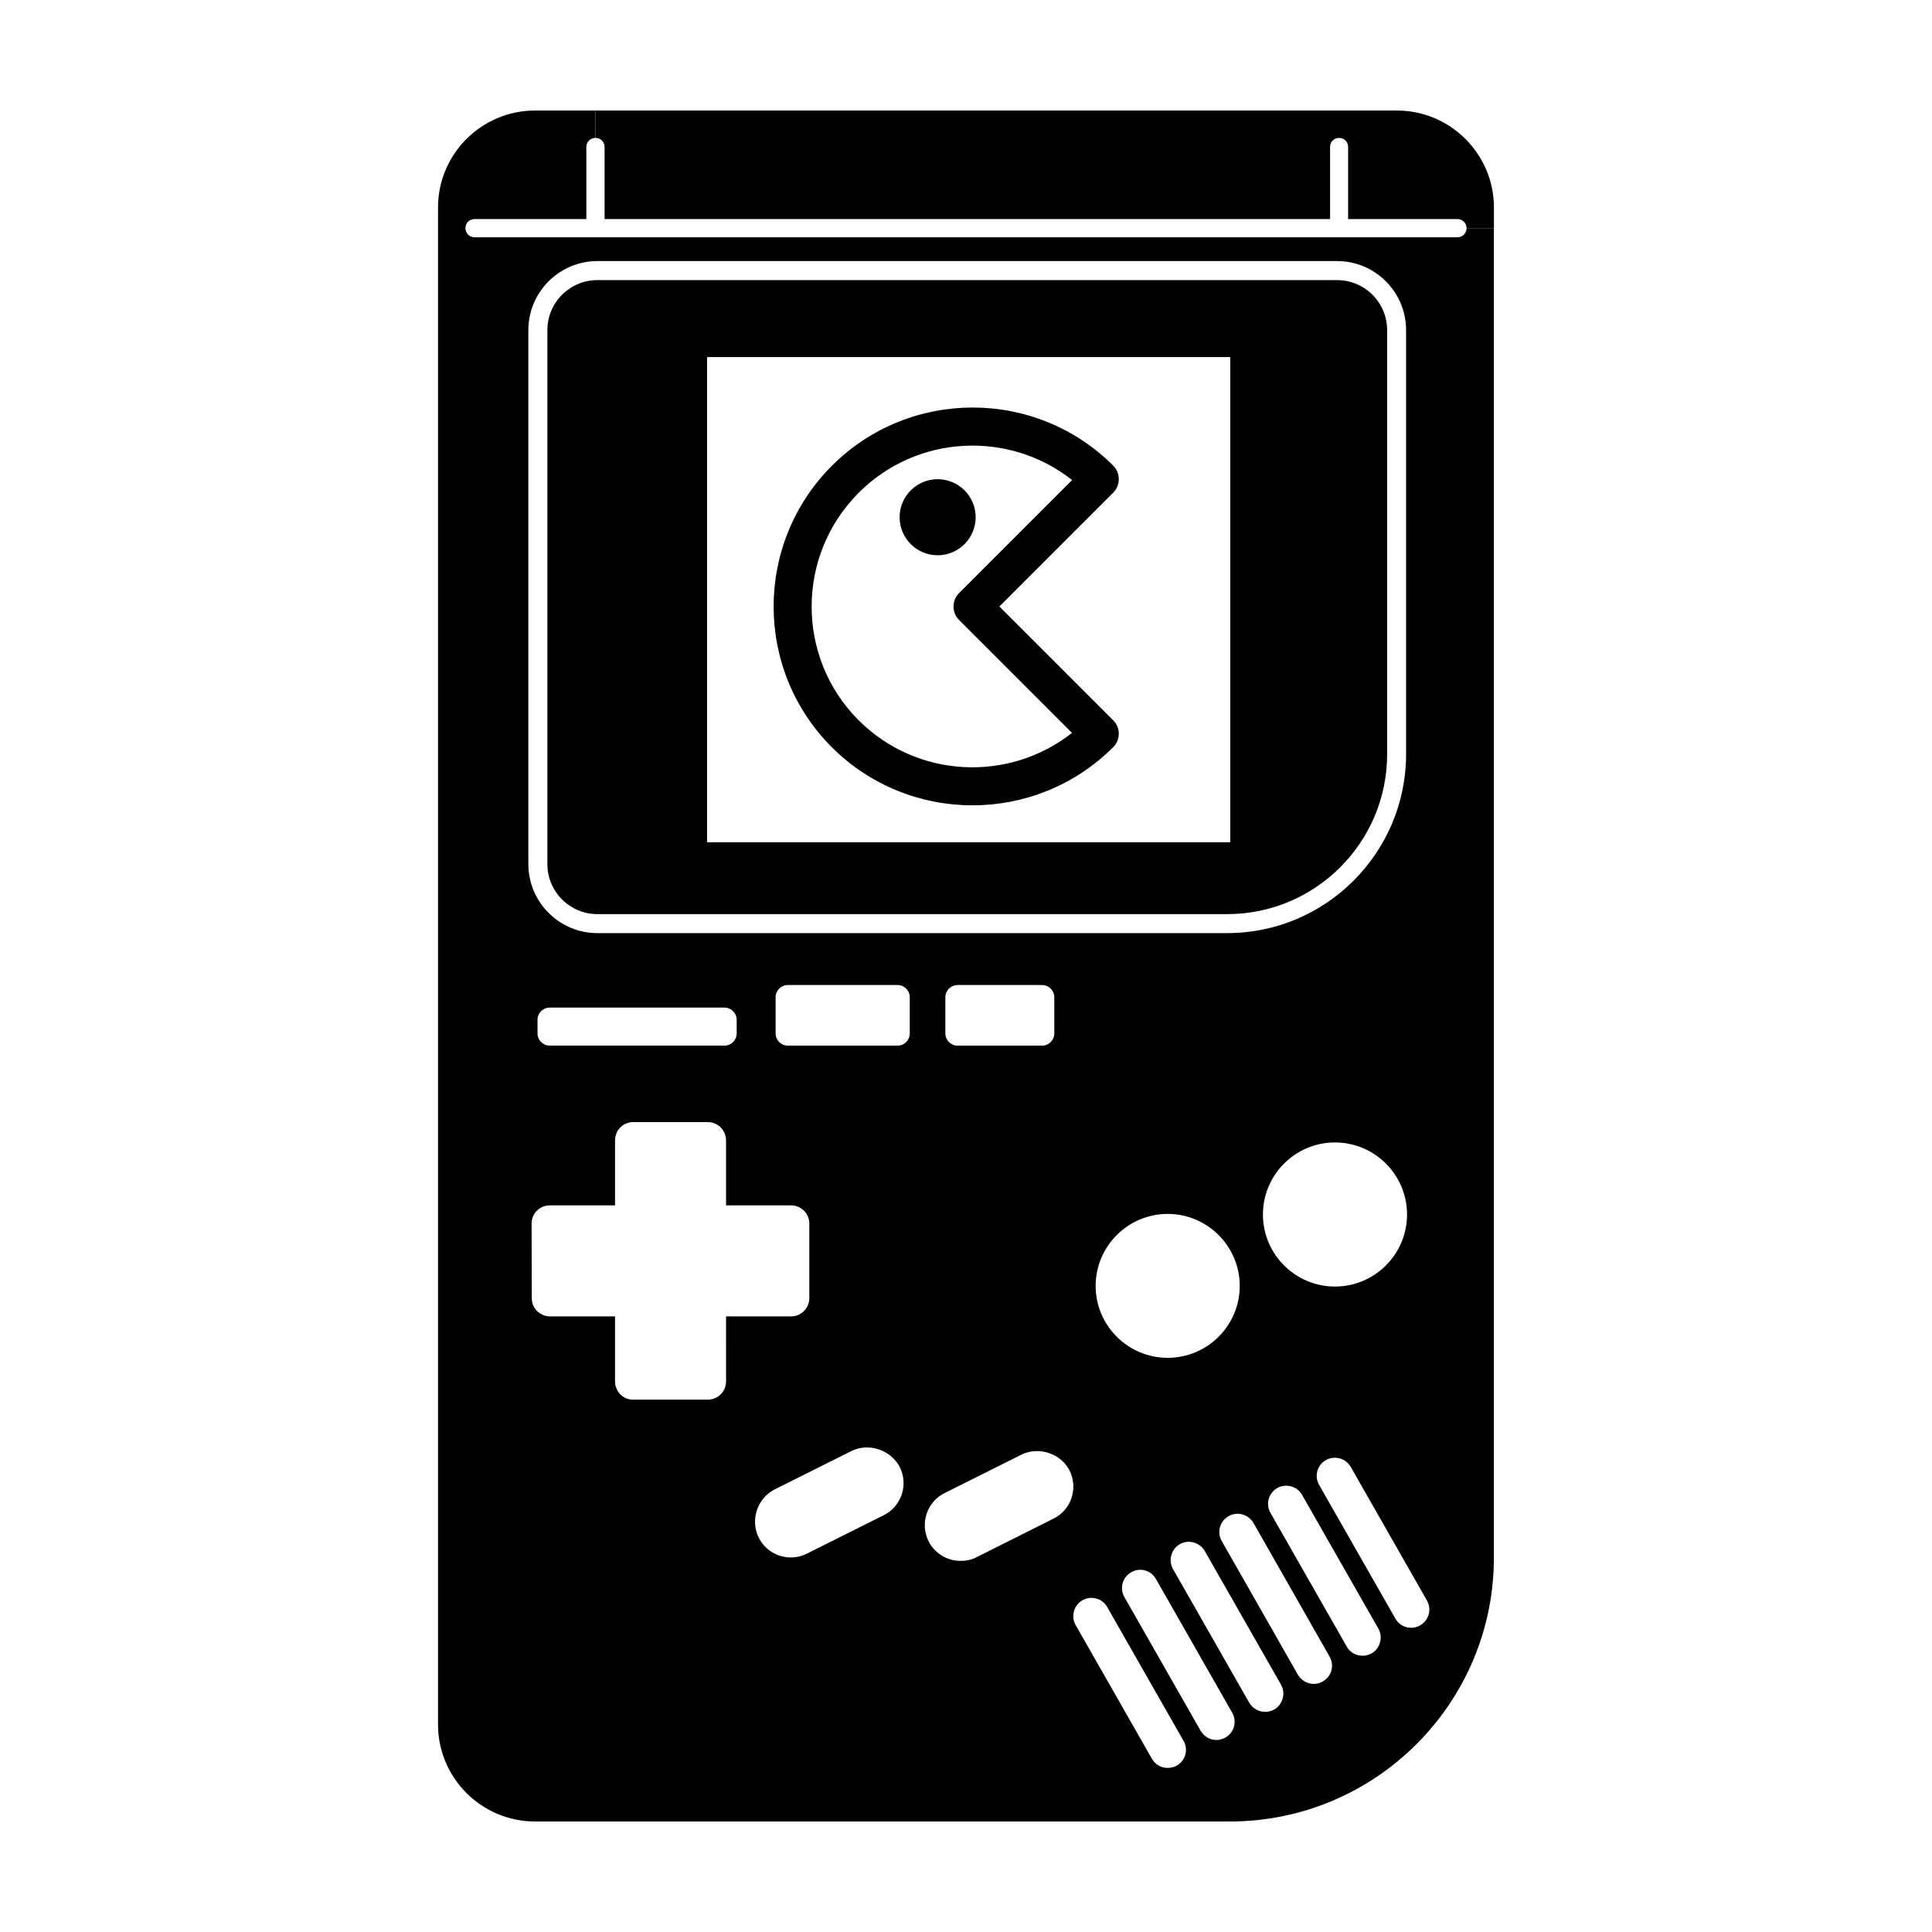 <?xml version="1.0" encoding="UTF-8"?>
<!-- Uploaded to: SVG Repo, www.svgrepo.com, Generator: SVG Repo Mixer Tools -->
<svg fill="#000000" width="800px" height="800px" version="1.1" viewBox="144 144 512 512" xmlns="http://www.w3.org/2000/svg">
 <g>
  <path d="m301.8 173.29h212.36c14.207 0 25.746 11.539 25.746 25.695v5.492h-7.254c0-1.359-1.059-2.418-2.418-2.418l-28.969-0.004v-19.145c0-1.309-1.059-2.367-2.367-2.367-1.359 0-2.418 1.059-2.418 2.367v19.145h-192.26v-19.145c0-1.309-1.059-2.367-2.418-2.367z"/>
  <path d="m532.65 204.47c0 1.309-1.059 2.418-2.418 2.418h-260.47c-1.359 0-2.418-1.109-2.418-2.418 0-1.359 1.059-2.418 2.418-2.418h29.625v-19.145c0-1.309 1.109-2.367 2.418-2.367l-0.004-7.254h-15.973c-14.207 0-25.746 11.539-25.746 25.695v402.04c0 14.156 11.539 25.695 25.746 25.695h184.09c38.594 0 69.98-31.336 69.98-69.93v-352.32zm-248.63 27.004c0-10.078 8.211-18.289 18.289-18.289h196.03c10.078 0 18.289 8.211 18.289 18.289v112.4c0 26.098-21.262 47.41-47.41 47.41h-166.91c-10.078 0-18.289-8.211-18.289-18.289zm232.86 234.38c0 10.531-8.566 19.094-19.094 19.094-10.531 0-19.094-8.566-19.094-19.094 0-10.531 8.566-19.094 19.094-19.094 10.527 0 19.094 8.562 19.094 19.094zm-44.336 18.941c0 10.48-8.566 19.043-19.094 19.043-10.531 0-19.094-8.566-19.094-19.043 0-10.531 8.566-19.094 19.094-19.094s19.094 8.566 19.094 19.094zm-49.141-76.508v9.574c0 1.793-1.449 3.246-3.246 3.246h-22.379c-1.793 0-3.246-1.449-3.246-3.246v-9.574c0-1.793 1.449-3.246 3.246-3.246h22.379c1.793 0 3.246 1.453 3.246 3.246zm-84.176 5.981v3.586c0 1.793-1.449 3.246-3.246 3.246h-46.289c-1.789 0-3.246-1.449-3.246-3.246v-3.586c0-1.793 1.449-3.246 3.246-3.246h46.289c1.789 0.008 3.246 1.457 3.246 3.246zm-2.812 95.82c0 2.672-2.168 4.836-4.836 4.836h-19.801c-2.672 0-4.785-2.168-4.785-4.836v-17.23h-17.23c-2.672 0-4.836-2.168-4.836-4.785l-0.051-19.801c0-1.309 0.504-2.519 1.41-3.426s2.117-1.41 3.426-1.41h17.281v-17.23c0-2.672 2.117-4.836 4.785-4.836h19.801c2.672 0 4.836 2.168 4.836 4.836v17.23h17.23c2.672 0 4.836 2.168 4.836 4.785v19.801c0 2.672-2.168 4.836-4.836 4.836h-17.23zm46.551 29.977c-0.805 2.418-2.519 4.383-4.785 5.492l-20.355 10.176c-1.309 0.656-2.769 1.008-4.231 1.008-3.629 0-6.902-2.016-8.516-5.238-1.109-2.266-1.309-4.836-0.504-7.254 0.805-2.418 2.469-4.383 4.734-5.543l20.355-10.176c4.586-2.266 10.48-0.25 12.797 4.281 1.109 2.266 1.312 4.836 0.504 7.254zm2.129-122.2c0 1.793-1.449 3.246-3.246 3.246l-29.059-0.004c-1.793 0-3.246-1.449-3.246-3.246v-9.574c0-1.793 1.449-3.246 3.246-3.246h29.059c1.789 0 3.246 1.449 3.246 3.246zm42.863 123.11c-0.805 2.418-2.519 4.383-4.785 5.492l-20.305 10.176c-1.309 0.707-2.82 1.008-4.281 1.008-3.629 0-6.902-2.016-8.516-5.238-1.109-2.266-1.309-4.836-0.504-7.254 0.805-2.418 2.519-4.383 4.785-5.492l20.355-10.176c4.535-2.266 10.48-0.301 12.746 4.231 1.109 2.266 1.309 4.836 0.504 7.254zm27.91 70.938c-0.754 0.402-1.613 0.605-2.418 0.605-1.664 0-3.273-0.855-4.18-2.418l-20.203-35.418c-1.309-2.316-0.504-5.289 1.812-6.602 2.266-1.309 5.238-0.504 6.551 1.812l20.203 35.418c1.359 2.316 0.551 5.238-1.766 6.602zm12.898-7.457c-0.754 0.453-1.613 0.656-2.418 0.656-1.664 0-3.273-0.906-4.18-2.469l-20.203-35.418c-1.309-2.316-0.504-5.238 1.812-6.551 2.316-1.359 5.238-0.555 6.551 1.762l20.199 35.418c1.359 2.316 0.555 5.289-1.762 6.602zm12.898-7.406c-0.754 0.402-1.562 0.605-2.367 0.605-1.715 0-3.324-0.855-4.231-2.418l-20.203-35.418c-1.309-2.316-0.504-5.289 1.812-6.602 2.316-1.309 5.238-0.504 6.602 1.812l20.203 35.418c1.305 2.32 0.5 5.242-1.816 6.602zm12.895-7.457c-0.754 0.453-1.562 0.656-2.367 0.656-1.715 0-3.324-0.906-4.231-2.418l-20.203-35.469c-1.309-2.316-0.504-5.238 1.812-6.551 2.316-1.359 5.238-0.504 6.602 1.762l20.203 35.469c1.309 2.32 0.504 5.242-1.816 6.551zm12.898-7.406c-0.754 0.402-1.562 0.605-2.367 0.605-1.664 0-3.324-0.855-4.18-2.418l-20.203-35.418c-1.359-2.316-0.555-5.238 1.762-6.602 2.316-1.309 5.289-0.504 6.602 1.812l20.203 35.418c1.309 2.32 0.5 5.293-1.816 6.602zm12.898-7.457c-0.754 0.453-1.562 0.656-2.367 0.656-1.664 0-3.324-0.855-4.18-2.418l-20.203-35.418c-1.359-2.316-0.555-5.289 1.762-6.602 2.316-1.309 5.289-0.504 6.602 1.812l20.203 35.418c1.305 2.32 0.5 5.242-1.816 6.551z"/>
  <path d="m302.31 386.25c-7.305 0-13.25-5.945-13.25-13.25v-141.52c0-7.305 5.945-13.25 13.25-13.25h196.04c7.305 0 13.254 5.945 13.254 13.25v112.4c0 23.363-19.004 42.371-42.371 42.371zm29.07-19.047h138.65v-128.57h-138.65z"/>
  <path d="m402.56 281.07c0 5.566-4.512 10.078-10.078 10.078-5.562 0-10.074-4.512-10.074-10.078 0-5.566 4.512-10.074 10.074-10.074 5.566 0 10.078 4.508 10.078 10.074"/>
  <path d="m439.02 334.88c-0.023-0.023-0.055-0.031-0.082-0.055l-30.094-30.094 30.168-30.168c0.984-0.984 1.477-2.277 1.477-3.566 0.004-1.301-0.48-2.602-1.473-3.594-20.547-20.547-54-20.535-74.562 0.035-20.566 20.566-20.582 54.012-0.035 74.559 10.281 10.281 23.797 15.426 37.297 15.426 13.473 0 26.949-5.117 37.223-15.352 0.02-0.02 0.051-0.023 0.074-0.051 0.5-0.5 0.867-1.074 1.113-1.688 0.738-1.816 0.371-3.981-1.105-5.453zm-67.473 0c-16.621-16.621-16.602-43.676 0.035-60.312 15.438-15.438 39.824-16.539 56.539-3.356l-29.961 29.961c-1.969 1.969-1.969 5.152 0 7.125l29.93 29.93c-16.734 13.176-41.113 12.078-56.543-3.348z"/>
 </g>
</svg>